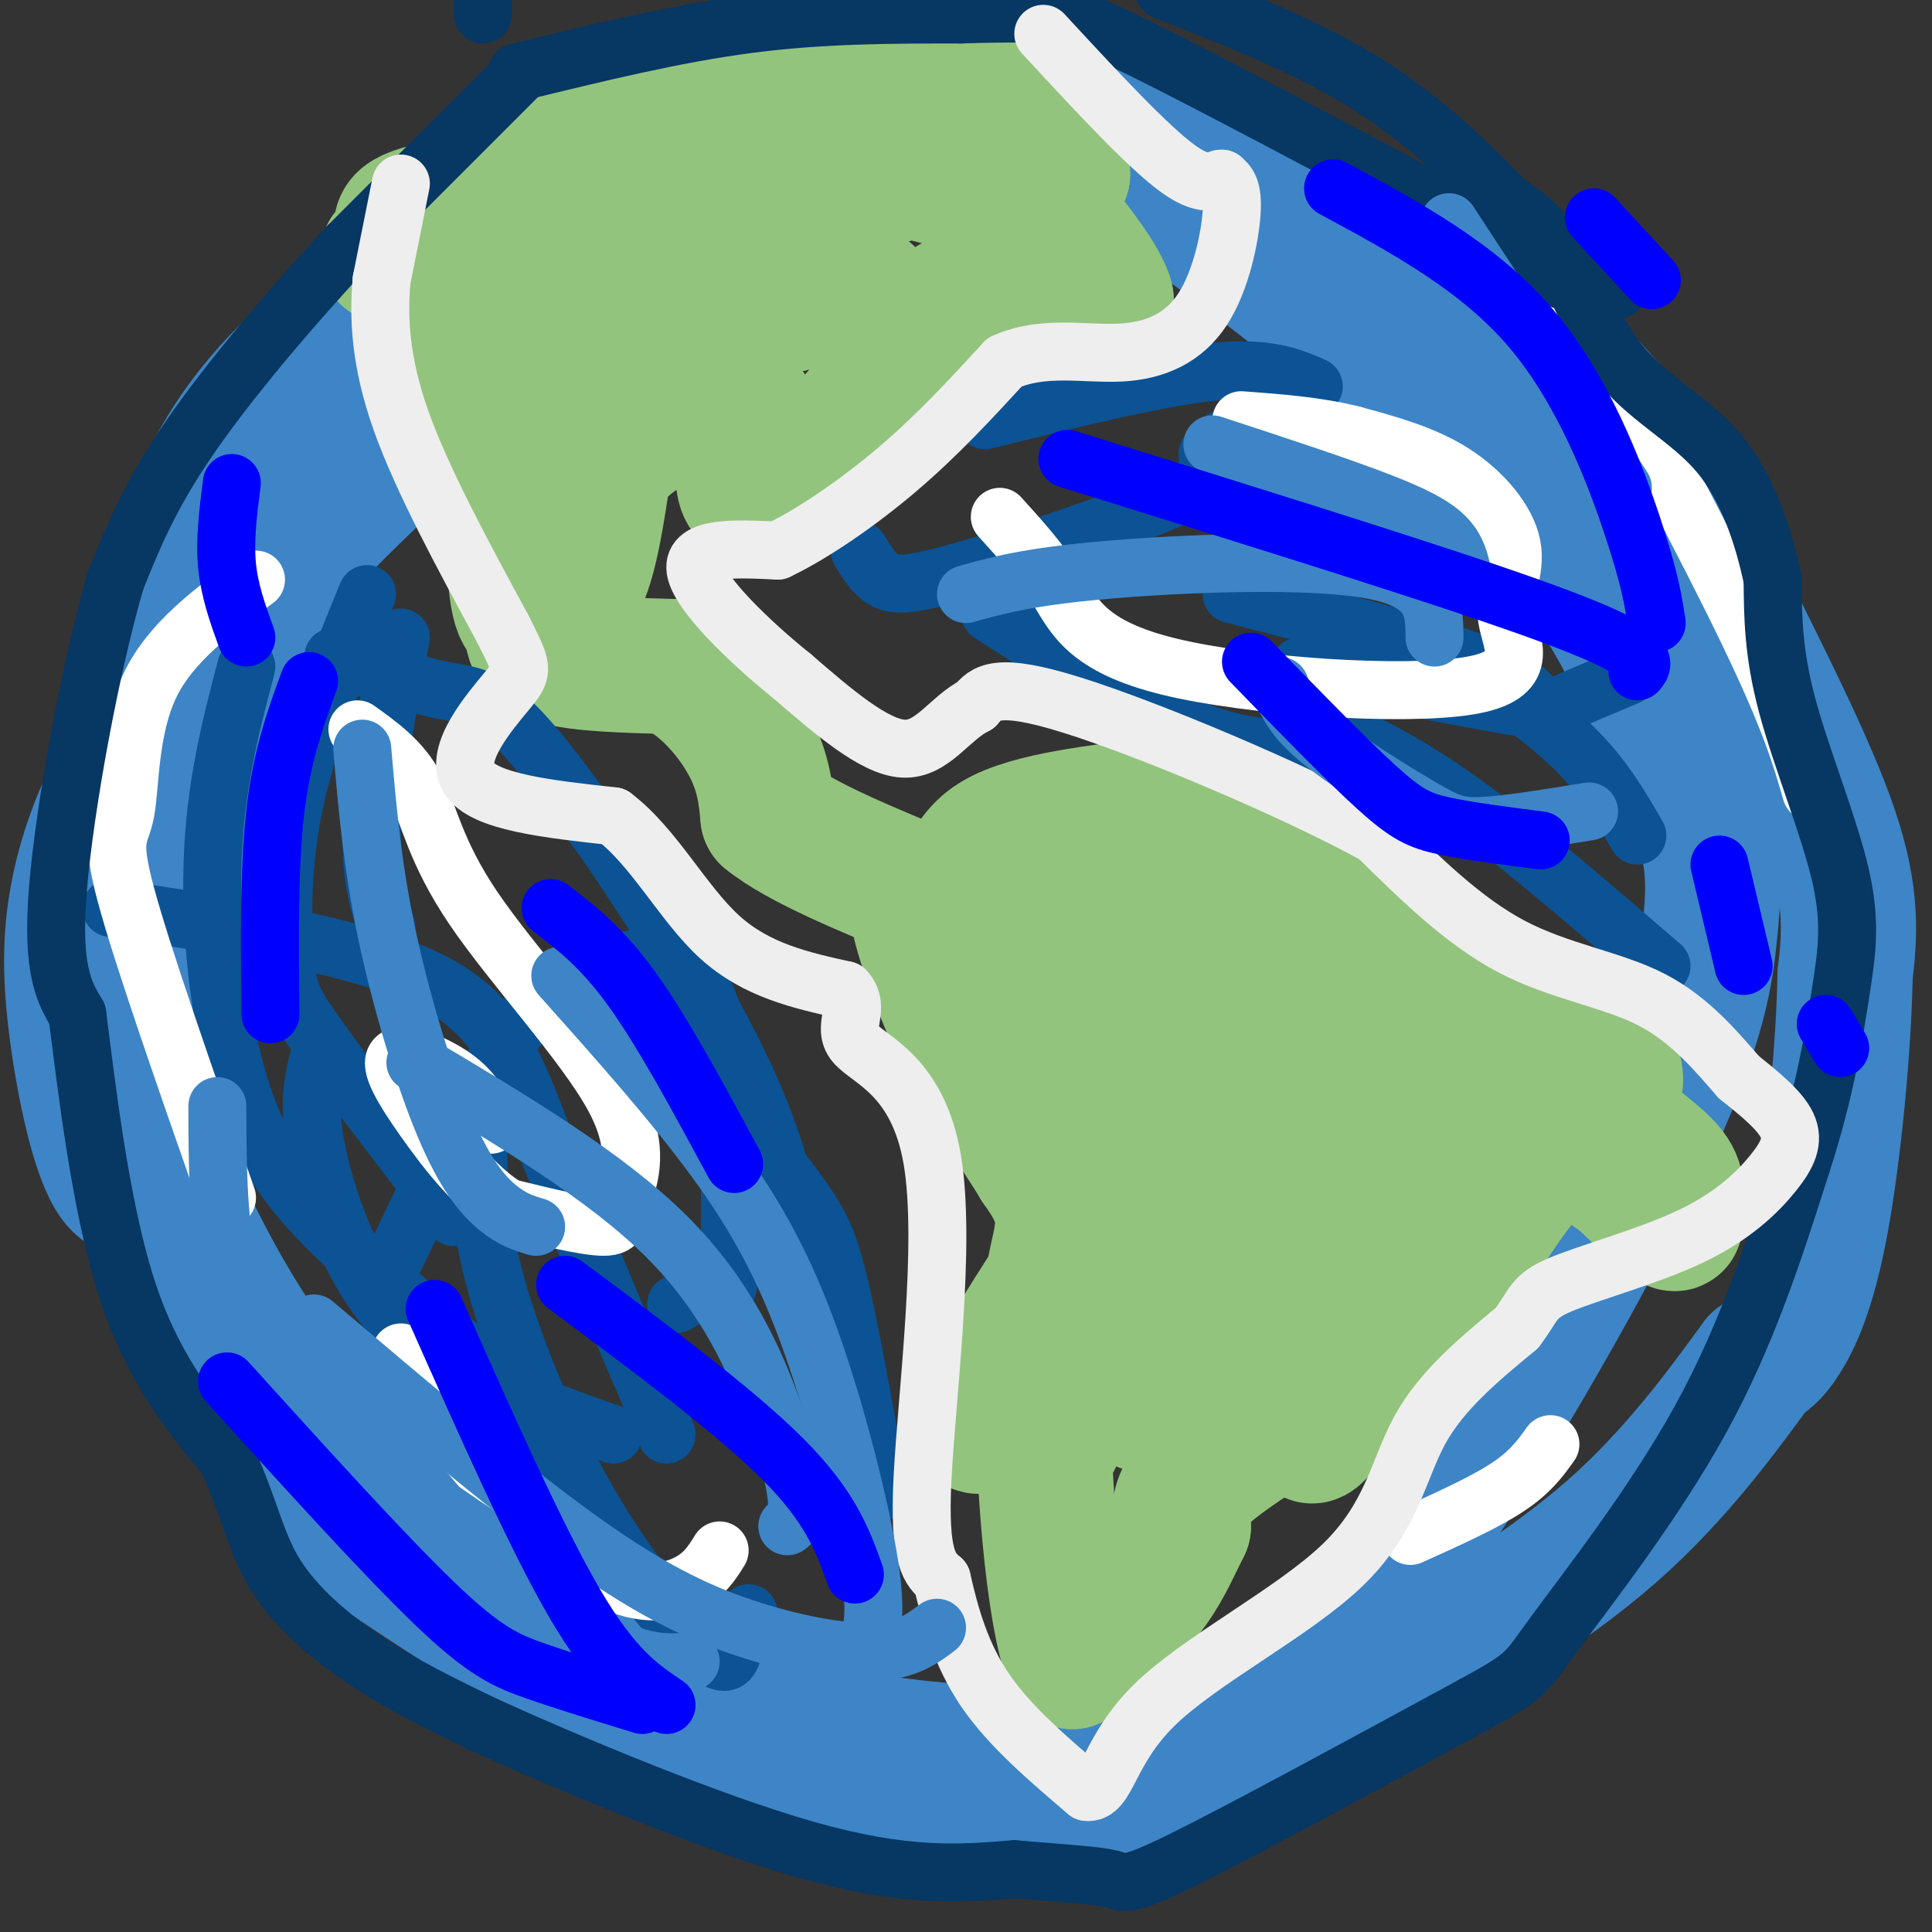 <svg viewBox='0 0 400 400' version='1.1' xmlns='http://www.w3.org/2000/svg' xmlns:xlink='http://www.w3.org/1999/xlink'><rect x="0" y="0" width="400" height="400" fill="#333333" stroke="none"/><g fill='none' stroke='#6fa8dc' stroke-width='12' stroke-linecap='round' stroke-linejoin='round'><path d='M152,26c0.000,0.000 -10.000,15.000 -10,15'/><path d='M142,41c-4.333,4.000 -10.167,6.500 -16,9'/></g>
<g fill='none' stroke='#3d85c6' stroke-width='28' stroke-linecap='round' stroke-linejoin='round'><path d='M162,33c0.000,0.000 -40.000,2.000 -40,2'/><path d='M122,35c-17.822,7.111 -42.378,23.889 -57,37c-14.622,13.111 -19.311,22.556 -24,32'/><path d='M41,104c-5.435,8.494 -7.024,13.730 -9,24c-1.976,10.270 -4.340,25.573 -6,39c-1.660,13.427 -2.617,24.979 -2,35c0.617,10.021 2.809,18.510 5,27'/><path d='M29,229c4.689,13.844 13.911,34.956 26,52c12.089,17.044 27.044,30.022 42,43'/><path d='M97,324c11.491,10.758 19.217,16.153 33,22c13.783,5.847 33.622,12.144 53,15c19.378,2.856 38.294,2.269 48,2c9.706,-0.269 10.202,-0.220 14,-2c3.798,-1.780 10.899,-5.390 18,-9'/><path d='M263,352c8.231,-6.530 19.810,-18.357 35,-41c15.190,-22.643 33.993,-56.104 44,-78c10.007,-21.896 11.220,-32.226 12,-40c0.780,-7.774 1.127,-12.991 -1,-21c-2.127,-8.009 -6.726,-18.810 -11,-28c-4.274,-9.190 -8.221,-16.769 -14,-25c-5.779,-8.231 -13.389,-17.116 -21,-26'/><path d='M307,93c-16.815,-15.346 -48.352,-40.711 -68,-54c-19.648,-13.289 -27.405,-14.501 -35,-16c-7.595,-1.499 -15.027,-3.285 -27,-2c-11.973,1.285 -28.486,5.643 -45,10'/><path d='M132,31c-3.947,0.332 8.684,-3.839 24,-6c15.316,-2.161 33.316,-2.313 50,-1c16.684,1.313 32.053,4.089 43,7c10.947,2.911 17.474,5.955 24,9'/><path d='M273,40c9.241,3.931 20.343,9.260 30,16c9.657,6.740 17.869,14.892 26,24c8.131,9.108 16.180,19.174 21,27c4.820,7.826 6.410,13.413 8,19'/><path d='M358,126c5.778,11.844 16.222,31.956 21,46c4.778,14.044 3.889,22.022 3,30'/><path d='M382,202c-0.250,14.810 -2.375,36.833 -5,51c-2.625,14.167 -5.750,20.476 -8,24c-2.250,3.524 -3.625,4.262 -5,5'/><path d='M364,282c-4.956,6.689 -14.844,20.911 -28,33c-13.156,12.089 -29.578,22.044 -46,32'/><path d='M290,347c-8.274,6.182 -5.960,5.636 -16,10c-10.040,4.364 -32.434,13.636 -50,18c-17.566,4.364 -30.305,3.818 -41,2c-10.695,-1.818 -19.348,-4.909 -28,-8'/><path d='M155,369c-20.284,-11.040 -56.994,-34.640 -74,-46c-17.006,-11.360 -14.309,-10.482 -20,-20c-5.691,-9.518 -19.769,-29.434 -26,-46c-6.231,-16.566 -4.616,-29.783 -3,-43'/><path d='M32,214c1.482,-16.805 6.687,-37.318 11,-53c4.313,-15.682 7.733,-26.533 16,-42c8.267,-15.467 21.379,-35.549 30,-47c8.621,-11.451 12.749,-14.272 16,-16c3.251,-1.728 5.626,-2.364 8,-3'/><path d='M113,53c16.044,-3.622 52.156,-11.178 60,-12c7.844,-0.822 -12.578,5.089 -33,11'/><path d='M140,52c-14.274,7.551 -33.459,20.927 -50,35c-16.541,14.073 -30.440,28.843 -41,41c-10.560,12.157 -17.783,21.702 -23,31c-5.217,9.298 -8.429,18.348 -10,27c-1.571,8.652 -1.500,16.906 0,28c1.500,11.094 4.429,25.027 8,30c3.571,4.973 7.786,0.987 12,-3'/></g>
<g fill='none' stroke='#93c47d' stroke-width='28' stroke-linecap='round' stroke-linejoin='round'><path d='M99,59c0.000,0.000 -6.000,3.000 -6,3'/><path d='M93,62c1.155,3.512 7.042,10.792 10,23c2.958,12.208 2.988,29.345 4,37c1.012,7.655 3.006,5.827 5,4'/><path d='M112,126c2.333,0.311 5.667,-0.911 8,-6c2.333,-5.089 3.667,-14.044 5,-23'/><path d='M125,97c3.905,-6.131 11.167,-9.958 17,-12c5.833,-2.042 10.238,-2.298 12,-1c1.762,1.298 0.881,4.149 0,7'/><path d='M154,91c-0.121,2.885 -0.424,6.598 0,9c0.424,2.402 1.576,3.493 6,1c4.424,-2.493 12.121,-8.569 17,-14c4.879,-5.431 6.939,-10.215 9,-15'/><path d='M186,72c4.905,-5.298 12.667,-11.042 18,-12c5.333,-0.958 8.238,2.869 12,4c3.762,1.131 8.381,-0.435 13,-2'/><path d='M229,62c-1.019,-4.635 -10.067,-15.222 -13,-19c-2.933,-3.778 0.249,-0.748 -6,-2c-6.249,-1.252 -21.928,-6.786 -35,-8c-13.072,-1.214 -23.536,1.893 -34,5'/><path d='M141,38c-15.822,1.622 -38.378,3.178 -49,5c-10.622,1.822 -9.311,3.911 -8,6'/><path d='M84,49c-2.800,2.444 -5.800,5.556 -2,3c3.800,-2.556 14.400,-10.778 25,-19'/><path d='M107,33c7.489,-4.644 13.711,-6.756 24,-7c10.289,-0.244 24.644,1.378 39,3'/><path d='M170,29c11.133,1.000 19.467,2.000 19,1c-0.467,-1.000 -9.733,-4.000 -19,-7'/><path d='M170,23c-8.244,-2.556 -19.356,-5.444 -26,-6c-6.644,-0.556 -8.822,1.222 -11,3'/><path d='M133,20c4.422,-1.356 20.978,-6.244 33,-8c12.022,-1.756 19.511,-0.378 27,1'/><path d='M193,13c6.467,0.200 9.133,0.200 13,4c3.867,3.800 8.933,11.400 14,19'/><path d='M220,36c-1.644,1.356 -12.756,-4.756 -30,-1c-17.244,3.756 -40.622,17.378 -64,31'/><path d='M126,66c-12.800,5.000 -12.800,2.000 -9,0c3.800,-2.000 11.400,-3.000 19,-4'/><path d='M136,62c12.022,-0.844 32.578,-0.956 40,-1c7.422,-0.044 1.711,-0.022 -4,0'/><path d='M172,61c-8.517,2.013 -27.809,7.045 -38,10c-10.191,2.955 -11.282,3.834 -14,8c-2.718,4.166 -7.062,11.619 -9,18c-1.938,6.381 -1.469,11.691 -1,17'/><path d='M110,114c-0.167,5.345 -0.083,10.208 0,14c0.083,3.792 0.167,6.512 5,8c4.833,1.488 14.417,1.744 24,2'/><path d='M139,138c7.111,3.200 12.889,10.200 16,16c3.111,5.800 3.556,10.400 4,15'/><path d='M159,169c6.500,5.333 20.750,11.167 35,17'/><path d='M194,186c6.362,0.295 4.767,-7.467 12,-12c7.233,-4.533 23.293,-5.836 30,-7c6.707,-1.164 4.059,-2.190 7,0c2.941,2.190 11.470,7.595 20,13'/><path d='M263,180c7.988,5.964 17.958,14.375 31,21c13.042,6.625 29.155,11.464 36,16c6.845,4.536 4.423,8.768 2,13'/><path d='M332,230c3.156,4.333 10.044,8.667 13,12c2.956,3.333 1.978,5.667 1,8'/><path d='M346,250c0.600,2.311 1.600,4.089 0,3c-1.600,-1.089 -5.800,-5.044 -10,-9'/><path d='M336,244c-3.155,-2.417 -6.042,-3.958 -9,-5c-2.958,-1.042 -5.988,-1.583 -11,4c-5.012,5.583 -12.006,17.292 -19,29'/><path d='M297,272c-12.378,10.556 -33.822,22.444 -44,30c-10.178,7.556 -9.089,10.778 -8,14'/><path d='M245,316c-2.356,4.667 -4.244,9.333 -8,14c-3.756,4.667 -9.378,9.333 -15,14'/><path d='M222,344c-3.976,-9.488 -6.417,-40.208 -6,-59c0.417,-18.792 3.690,-25.655 4,-31c0.310,-5.345 -2.345,-9.173 -5,-13'/><path d='M215,241c-3.440,-5.833 -9.542,-13.917 -15,-25c-5.458,-11.083 -10.274,-25.167 -10,-28c0.274,-2.833 5.637,5.583 11,14'/><path d='M201,202c3.300,5.109 6.052,10.883 13,15c6.948,4.117 18.094,6.578 21,12c2.906,5.422 -2.427,13.804 -11,27c-8.573,13.196 -20.385,31.207 -22,37c-1.615,5.793 6.967,-0.630 12,-5c5.033,-4.370 6.516,-6.685 8,-9'/><path d='M222,279c-0.080,5.558 -4.279,23.954 -4,18c0.279,-5.954 5.037,-36.257 7,-49c1.963,-12.743 1.132,-7.927 -2,-11c-3.132,-3.073 -8.566,-14.037 -14,-25'/><path d='M209,212c-2.812,-4.845 -2.842,-4.459 -1,-3c1.842,1.459 5.556,3.989 10,10c4.444,6.011 9.620,15.503 14,27c4.380,11.497 7.966,24.999 9,32c1.034,7.001 -0.483,7.500 -2,8'/><path d='M239,286c-1.088,2.976 -2.807,6.416 -2,4c0.807,-2.416 4.140,-10.689 6,-23c1.860,-12.311 2.246,-28.660 1,-40c-1.246,-11.340 -4.123,-17.670 -7,-24'/><path d='M237,203c-7.333,-7.655 -22.167,-14.792 -25,-18c-2.833,-3.208 6.333,-2.488 14,-1c7.667,1.488 13.833,3.744 20,6'/><path d='M246,190c8.921,3.144 21.225,8.003 28,12c6.775,3.997 8.022,7.133 9,10c0.978,2.867 1.688,5.464 2,10c0.313,4.536 0.228,11.010 1,14c0.772,2.990 2.400,2.497 -4,5c-6.400,2.503 -20.829,8.001 -27,11c-6.171,2.999 -4.086,3.500 -2,4'/><path d='M253,256c-0.373,8.184 -0.306,26.644 0,34c0.306,7.356 0.852,3.607 3,1c2.148,-2.607 5.899,-4.071 8,-7c2.101,-2.929 2.553,-7.321 3,-14c0.447,-6.679 0.890,-15.644 -1,-25c-1.890,-9.356 -6.111,-19.102 -7,-23c-0.889,-3.898 1.556,-1.949 4,0'/><path d='M263,222c7.167,0.500 23.083,1.750 39,3'/><path d='M302,225c2.600,5.711 -10.400,18.489 -18,31c-7.600,12.511 -9.800,24.756 -12,37'/><path d='M272,293c-1.667,6.500 0.167,4.250 2,2'/></g>
<g fill='none' stroke='#0b5394' stroke-width='12' stroke-linecap='round' stroke-linejoin='round'><path d='M83,132c-2.750,14.500 -5.500,29.000 -6,39c-0.500,10.000 1.250,15.500 3,21'/><path d='M76,123c-6.071,14.839 -12.143,29.679 -15,43c-2.857,13.321 -2.500,25.125 -2,32c0.500,6.875 1.143,8.821 7,17c5.857,8.179 16.929,22.589 28,37'/><path d='M82,260c8.756,-18.444 17.511,-36.889 25,-47c7.489,-10.111 13.711,-11.889 18,-13c4.289,-1.111 6.644,-1.556 9,-2'/><path d='M120,167c7.352,9.925 14.705,19.850 20,28c5.295,8.150 8.533,14.525 10,27c1.467,12.475 1.164,31.051 1,39c-0.164,7.949 -0.190,5.271 -2,5c-1.810,-0.271 -5.405,1.864 -9,4'/><path d='M66,219c-1.042,4.250 -2.083,8.500 -1,16c1.083,7.500 4.292,18.250 9,27c4.708,8.750 10.917,15.500 20,21c9.083,5.500 21.042,9.750 33,14'/><path d='M23,188c25.756,3.889 51.511,7.778 66,15c14.489,7.222 17.711,17.778 24,34c6.289,16.222 15.644,38.111 25,60'/><path d='M51,138c-3.262,12.435 -6.524,24.869 -7,41c-0.476,16.131 1.833,35.958 7,50c5.167,14.042 13.190,22.298 25,33c11.810,10.702 27.405,23.851 43,37'/><path d='M69,136c8.509,2.914 17.018,5.828 23,7c5.982,1.172 9.439,0.603 19,12c9.561,11.397 25.228,34.761 35,52c9.772,17.239 13.649,28.354 16,37c2.351,8.646 3.175,14.823 4,21'/><path d='M99,236c0.080,8.769 0.159,17.537 4,31c3.841,13.463 11.442,31.619 20,46c8.558,14.381 18.073,24.987 23,29c4.927,4.013 5.265,1.432 6,-1c0.735,-2.432 1.868,-4.716 3,-7'/><path d='M147,231c0.720,-1.607 1.440,-3.214 5,0c3.560,3.214 9.958,11.250 14,17c4.042,5.750 5.726,9.214 8,19c2.274,9.786 5.137,25.893 8,42'/><path d='M178,114c1.429,2.369 2.857,4.738 5,6c2.143,1.262 5.000,1.417 17,-2c12.000,-3.417 33.143,-10.405 43,-15c9.857,-4.595 8.429,-6.798 7,-9'/><path d='M253,91c12.417,4.750 24.833,9.500 32,14c7.167,4.500 9.083,8.750 11,13'/><path d='M205,127c15.083,9.667 30.167,19.333 42,24c11.833,4.667 20.417,4.333 29,4'/><path d='M307,140c7.333,5.250 14.667,10.500 20,16c5.333,5.500 8.667,11.250 12,17'/><path d='M255,123c18.333,4.750 36.667,9.500 47,13c10.333,3.500 12.667,5.750 15,8'/><path d='M204,87c17.833,-4.417 35.667,-8.833 47,-10c11.333,-1.167 16.167,0.917 21,3'/><path d='M269,138c17.244,3.244 34.489,6.489 43,8c8.511,1.511 8.289,1.289 11,0c2.711,-1.289 8.356,-3.644 14,-6'/><path d='M277,151c7.917,3.917 15.833,7.833 27,16c11.167,8.167 25.583,20.583 40,33'/></g>
<g fill='none' stroke='#ffffff' stroke-width='12' stroke-linecap='round' stroke-linejoin='round'><path d='M53,120c-8.857,6.488 -17.714,12.976 -22,22c-4.286,9.024 -4.000,20.583 -5,26c-1.000,5.417 -3.286,4.690 0,17c3.286,12.310 12.143,37.655 21,63'/><path d='M83,280c3.893,6.685 7.786,13.369 15,22c7.214,8.631 17.750,19.208 26,24c8.250,4.792 14.214,3.798 18,2c3.786,-1.798 5.393,-4.399 7,-7'/><path d='M74,151c4.576,3.268 9.153,6.536 12,12c2.847,5.464 3.965,13.124 12,25c8.035,11.876 22.989,27.967 29,39c6.011,11.033 3.080,17.009 2,21c-1.080,3.991 -0.309,5.997 -4,6c-3.691,0.003 -11.846,-1.999 -20,-4'/><path d='M105,250c-6.411,-3.872 -12.440,-11.553 -17,-18c-4.560,-6.447 -7.651,-11.659 -6,-13c1.651,-1.341 8.043,1.188 12,4c3.957,2.812 5.478,5.906 7,9'/><path d='M101,232c1.167,1.500 0.583,0.750 0,0'/><path d='M207,107c4.290,4.738 8.580,9.476 12,15c3.420,5.524 5.970,11.834 23,16c17.030,4.166 48.541,6.188 62,4c13.459,-2.188 8.865,-8.587 8,-14c-0.865,-5.413 1.998,-9.842 1,-15c-0.998,-5.158 -5.857,-11.045 -12,-15c-6.143,-3.955 -13.572,-5.977 -21,-8'/><path d='M280,90c-7.333,-1.833 -15.167,-2.417 -23,-3'/><path d='M323,56c15.167,28.500 30.333,57.000 39,75c8.667,18.000 10.833,25.500 13,33'/><path d='M292,318c7.583,-3.417 15.167,-6.833 20,-10c4.833,-3.167 6.917,-6.083 9,-9'/></g>
<g fill='none' stroke='#073763' stroke-width='12' stroke-linecap='round' stroke-linejoin='round'><path d='M108,15c0.000,0.000 -36.000,36.000 -36,36'/><path d='M72,51c-12.267,13.200 -24.933,28.200 -33,40c-8.067,11.800 -11.533,20.400 -15,29'/><path d='M24,120c-5.178,17.578 -10.622,47.022 -12,64c-1.378,16.978 1.311,21.489 4,26'/><path d='M16,210c1.911,14.889 4.689,39.111 10,56c5.311,16.889 13.156,26.444 21,36'/><path d='M47,302c4.667,10.083 5.833,17.292 10,24c4.167,6.708 11.333,12.917 19,18c7.667,5.083 15.833,9.042 24,13'/><path d='M100,357c16.711,7.622 46.489,20.178 67,26c20.511,5.822 31.756,4.911 43,4'/><path d='M210,387c11.000,0.929 17.000,1.250 20,2c3.000,0.750 3.000,1.929 15,-4c12.000,-5.929 36.000,-18.964 60,-32'/><path d='M305,353c11.595,-6.357 10.583,-6.250 17,-15c6.417,-8.750 20.262,-26.357 30,-44c9.738,-17.643 15.369,-35.321 21,-53'/><path d='M373,241c4.895,-15.086 6.632,-26.301 8,-35c1.368,-8.699 2.368,-14.880 0,-25c-2.368,-10.120 -8.105,-24.177 -11,-35c-2.895,-10.823 -2.947,-18.411 -3,-26'/><path d='M367,120c-1.915,-9.152 -5.204,-19.030 -11,-26c-5.796,-6.970 -14.099,-11.030 -20,-18c-5.901,-6.970 -9.400,-16.848 -13,-23c-3.600,-6.152 -7.300,-8.576 -11,-11'/><path d='M312,42c-6.022,-6.156 -15.578,-16.044 -28,-24c-12.422,-7.956 -27.711,-13.978 -43,-20'/><path d='M100,1c0.000,0.000 0.000,2.000 0,2'/><path d='M107,15c16.333,-4.000 32.667,-8.000 48,-10c15.333,-2.000 29.667,-2.000 44,-2'/><path d='M199,3c10.500,-0.333 14.750,-0.167 18,0c3.250,0.167 5.500,0.333 19,7c13.500,6.667 38.250,19.833 63,33'/><path d='M299,43c14.067,8.111 17.733,11.889 22,14c4.267,2.111 9.133,2.556 14,3'/></g>
<g fill='none' stroke='#eeeeee' stroke-width='12' stroke-linecap='round' stroke-linejoin='round'><path d='M83,38c0.000,0.000 -4.000,20.000 -4,20'/><path d='M79,58c-0.667,7.644 -0.333,16.756 4,29c4.333,12.244 12.667,27.622 21,43'/><path d='M104,130c4.310,8.619 4.583,8.667 1,13c-3.583,4.333 -11.024,12.952 -8,18c3.024,5.048 16.512,6.524 30,8'/><path d='M127,169c8.400,6.311 14.400,18.089 22,25c7.600,6.911 16.800,8.956 26,11'/><path d='M175,205c3.461,3.724 -0.887,7.534 2,11c2.887,3.466 13.008,6.587 16,24c2.992,17.413 -1.145,49.118 -2,66c-0.855,16.882 1.573,18.941 4,21'/><path d='M195,327c1.689,7.444 3.911,15.556 9,23c5.089,7.444 13.044,14.222 21,21'/><path d='M225,371c4.247,0.550 4.365,-8.574 14,-18c9.635,-9.426 28.786,-19.153 39,-29c10.214,-9.847 11.490,-19.813 16,-28c4.510,-8.187 12.255,-14.593 20,-21'/><path d='M314,275c3.749,-4.857 3.121,-6.500 9,-9c5.879,-2.500 18.267,-5.856 27,-10c8.733,-4.144 13.813,-9.077 17,-13c3.187,-3.923 4.482,-6.835 3,-10c-1.482,-3.165 -5.741,-6.582 -10,-10'/><path d='M360,223c-4.226,-4.786 -9.792,-11.750 -18,-16c-8.208,-4.250 -19.060,-5.786 -29,-11c-9.940,-5.214 -18.970,-14.107 -28,-23'/><path d='M285,173c-17.467,-9.578 -47.133,-22.022 -63,-27c-15.867,-4.978 -17.933,-2.489 -20,0'/><path d='M202,146c-5.422,2.667 -8.978,9.333 -15,9c-6.022,-0.333 -14.511,-7.667 -23,-15'/><path d='M164,140c-8.778,-7.044 -19.222,-17.156 -20,-22c-0.778,-4.844 8.111,-4.422 17,-4'/><path d='M161,114c7.222,-3.422 16.778,-9.978 25,-17c8.222,-7.022 15.111,-14.511 22,-22'/><path d='M208,75c7.911,-3.608 16.687,-1.627 24,-2c7.313,-0.373 13.161,-3.100 17,-9c3.839,-5.900 5.668,-14.971 6,-20c0.332,-5.029 -0.834,-6.014 -2,-7'/><path d='M253,37c-1.067,-0.289 -2.733,2.489 -9,-2c-6.267,-4.489 -17.133,-16.244 -28,-28'/></g>
<g fill='none' stroke='#3d85c6' stroke-width='12' stroke-linecap='round' stroke-linejoin='round'><path d='M75,155c1.036,12.018 2.071,24.036 5,38c2.929,13.964 7.750,29.875 12,40c4.250,10.125 7.929,14.464 11,17c3.071,2.536 5.536,3.268 8,4'/><path d='M116,202c11.625,13.024 23.250,26.048 32,38c8.750,11.952 14.625,22.833 20,38c5.375,15.167 10.250,34.619 12,46c1.750,11.381 0.375,14.690 -1,18'/><path d='M86,310c13.750,11.667 27.500,23.333 37,29c9.500,5.667 14.750,5.333 20,5'/><path d='M45,229c0.030,11.262 0.060,22.524 2,32c1.940,9.476 5.792,17.167 14,26c8.208,8.833 20.774,18.810 31,26c10.226,7.190 18.113,11.595 26,16'/><path d='M86,220c19.649,11.679 39.298,23.357 52,36c12.702,12.643 18.458,26.250 22,36c3.542,9.750 4.869,15.643 5,19c0.131,3.357 -0.935,4.179 -2,5'/><path d='M65,274c19.589,16.625 39.179,33.250 54,44c14.821,10.750 24.875,15.625 35,19c10.125,3.375 20.321,5.250 27,5c6.679,-0.250 9.839,-2.625 13,-5'/><path d='M200,123c6.422,-1.800 12.844,-3.600 29,-5c16.156,-1.400 42.044,-2.400 55,0c12.956,2.400 12.978,8.200 13,14'/><path d='M251,92c13.289,4.356 26.578,8.711 35,12c8.422,3.289 11.978,5.511 14,8c2.022,2.489 2.511,5.244 3,8'/><path d='M265,142c1.262,3.202 2.524,6.405 8,11c5.476,4.595 15.167,10.583 21,14c5.833,3.417 7.810,4.262 13,4c5.190,-0.262 13.595,-1.631 22,-3'/><path d='M300,46c0.000,0.000 36.000,55.000 36,55'/></g>
<g fill='none' stroke='#0000ff' stroke-width='12' stroke-linecap='round' stroke-linejoin='round'><path d='M64,141c-2.833,7.750 -5.667,15.500 -7,27c-1.333,11.500 -1.167,26.750 -1,42'/><path d='M47,286c16.311,18.022 32.622,36.044 43,46c10.378,9.956 14.822,11.844 21,14c6.178,2.156 14.089,4.578 22,7'/><path d='M114,188c5.333,4.083 10.667,8.167 17,17c6.333,8.833 13.667,22.417 21,36'/><path d='M90,271c10.500,23.667 21.000,47.333 29,61c8.000,13.667 13.500,17.333 19,21'/><path d='M117,266c17.500,13.000 35.000,26.000 45,36c10.000,10.000 12.500,17.000 15,24'/><path d='M48,100c-0.750,5.833 -1.500,11.667 -1,17c0.500,5.333 2.250,10.167 4,15'/><path d='M221,95c33.956,10.578 67.911,21.156 88,28c20.089,6.844 26.311,9.956 29,12c2.689,2.044 1.844,3.022 1,4'/><path d='M259,137c9.867,10.156 19.733,20.311 26,26c6.267,5.689 8.933,6.911 14,8c5.067,1.089 12.533,2.044 20,3'/><path d='M330,45c0.000,0.000 12.000,13.000 12,13'/><path d='M276,39c15.089,8.133 30.178,16.267 41,29c10.822,12.733 17.378,30.067 21,41c3.622,10.933 4.311,15.467 5,20'/><path d='M378,212c0.000,0.000 3.000,5.000 3,5'/><path d='M356,179c0.000,0.000 5.000,21.000 5,21'/></g>
</svg>